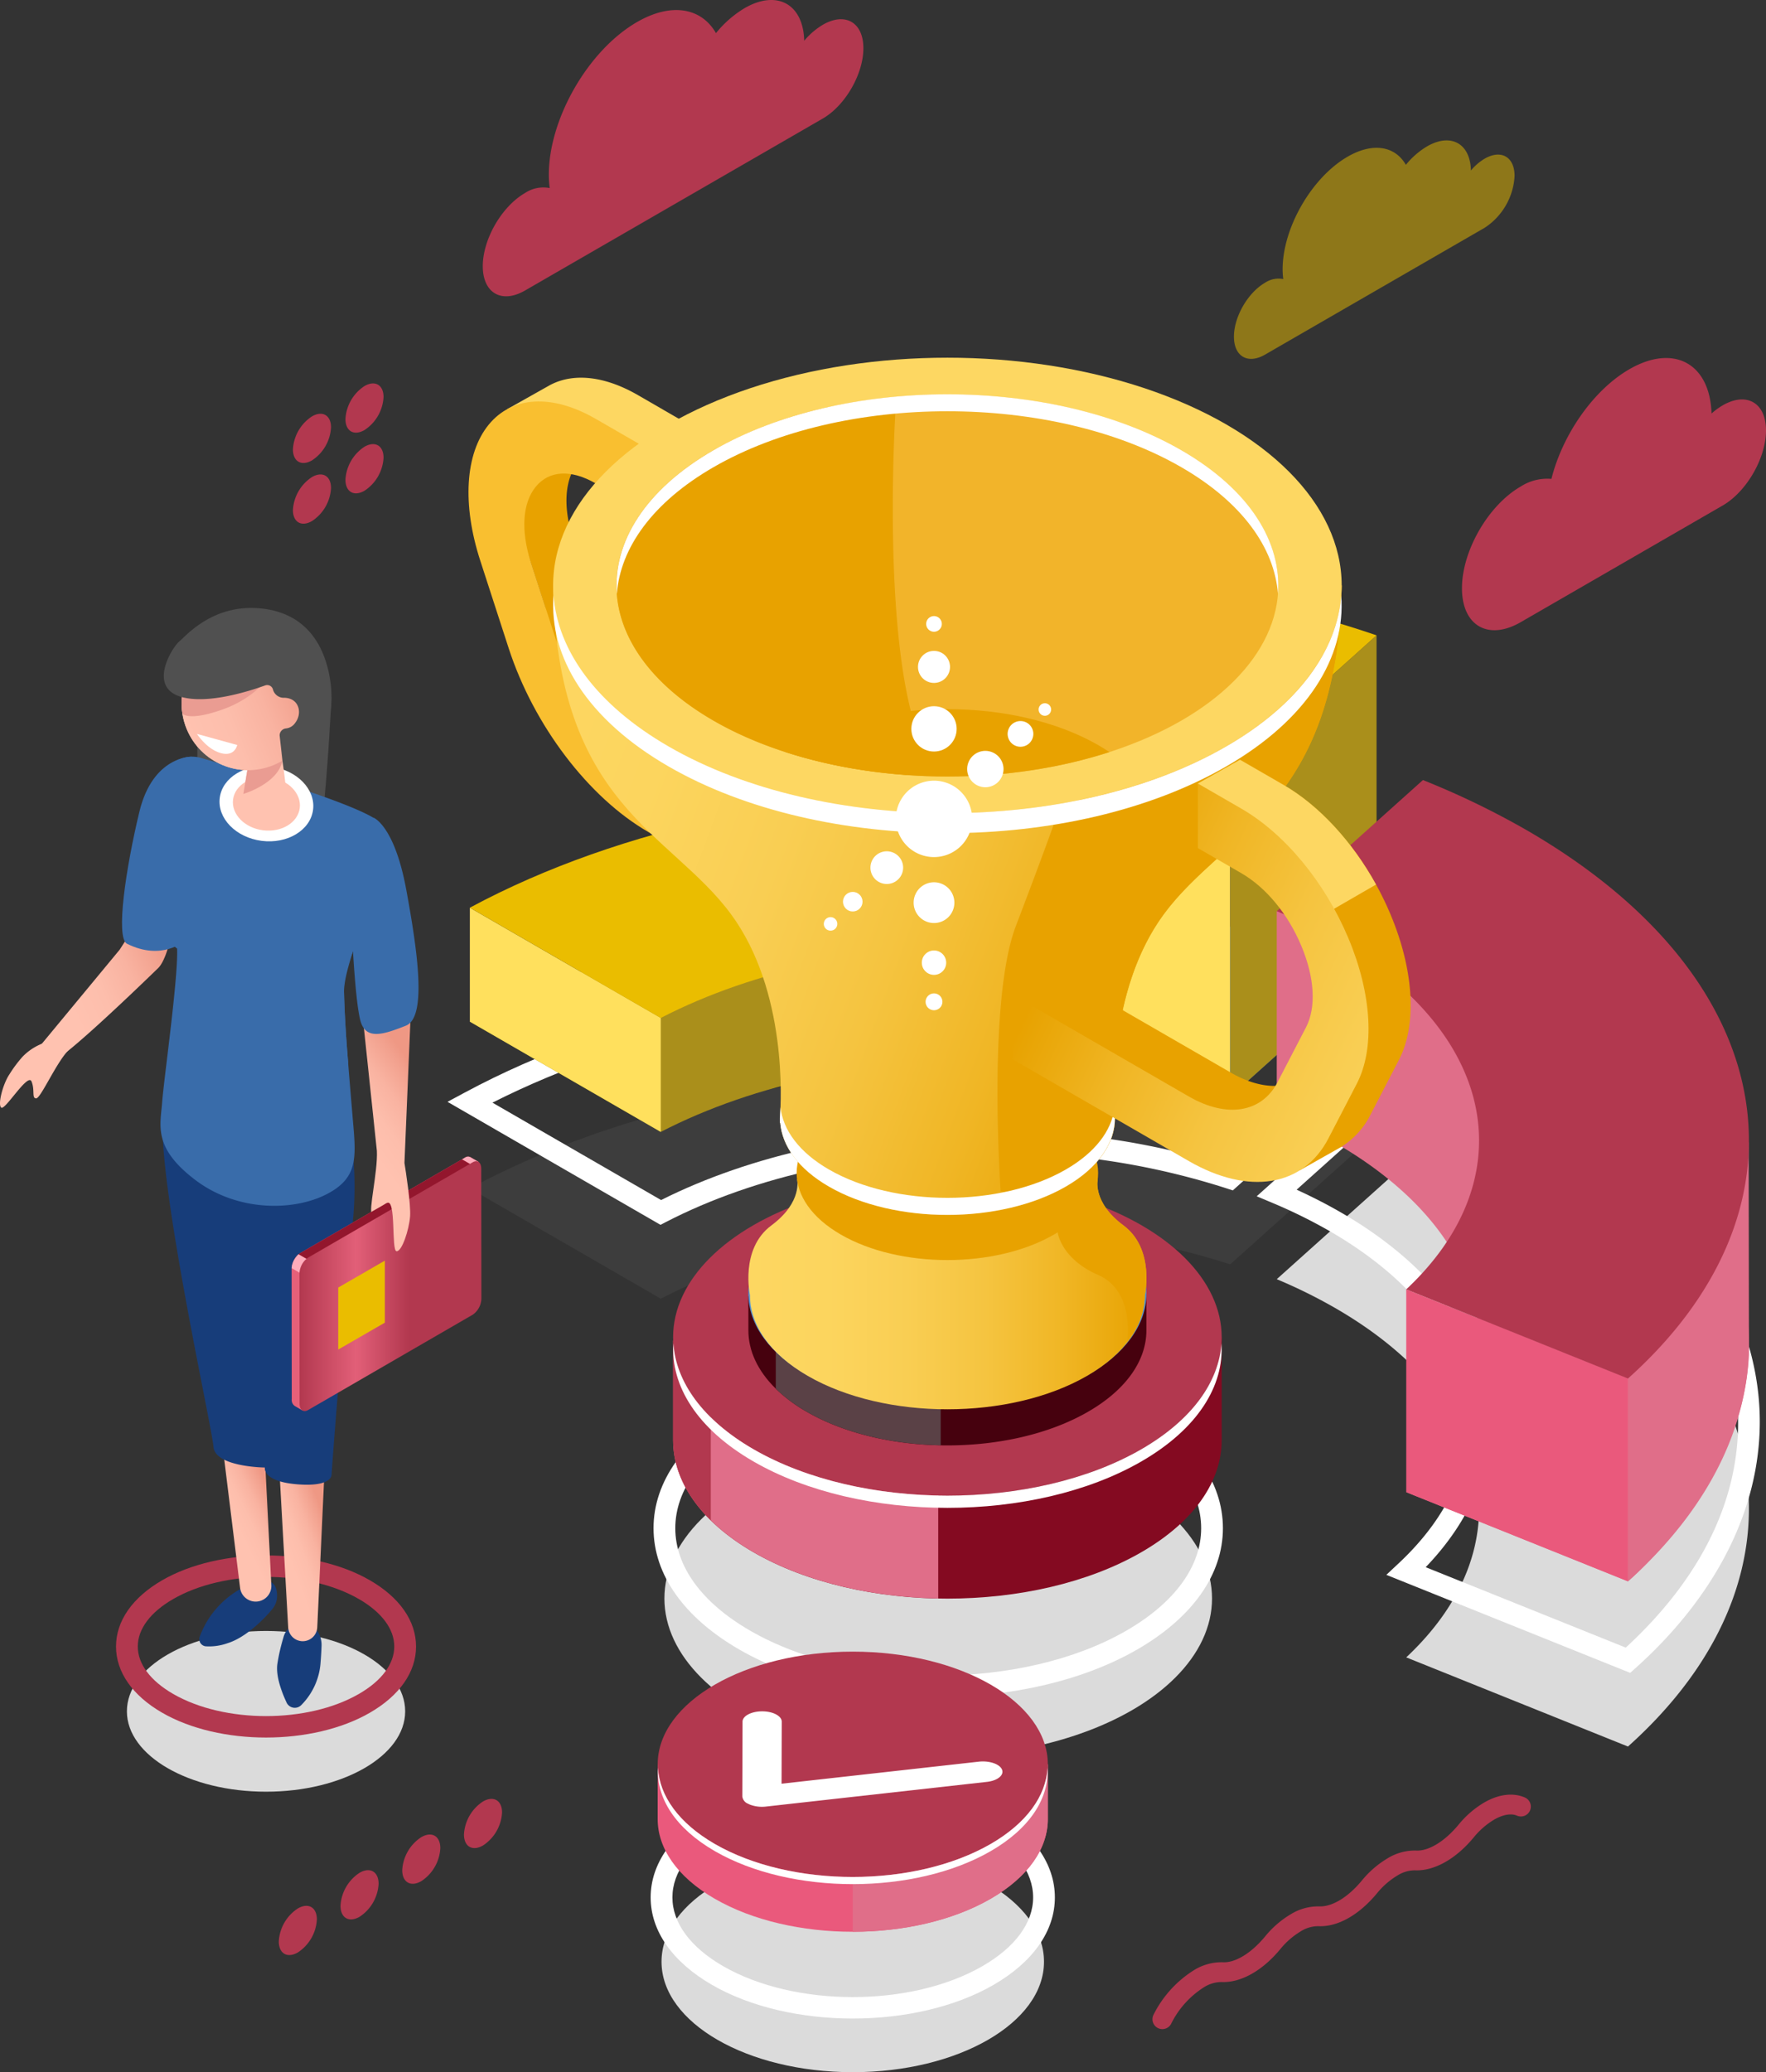 <svg xmlns="http://www.w3.org/2000/svg" xmlns:xlink="http://www.w3.org/1999/xlink" width="460.277" height="539.865" viewBox="0 0 460.277 539.865">
  <rect x="0" y="0" width="460.277" height="539.865" fill="#333333" stroke="none"/>
  <defs>
    <linearGradient id="linear-gradient" y1="0.5" x2="1" y2="0.5" gradientUnits="objectBoundingBox">
      <stop offset="0" stop-color="#fdd762"/>
      <stop offset="0.214" stop-color="#fcd55e"/>
      <stop offset="0.413" stop-color="#f9ce53"/>
      <stop offset="0.606" stop-color="#f5c440"/>
      <stop offset="0.795" stop-color="#f0b625"/>
      <stop offset="0.98" stop-color="#e8a404"/>
      <stop offset="1" stop-color="#e8a200"/>
    </linearGradient>
    <linearGradient id="linear-gradient-2" x1="-0.067" y1="0.259" x2="0.817" y2="0.527" xlink:href="#linear-gradient"/>
    <linearGradient id="linear-gradient-3" x1="0.176" y1="0.299" x2="1.444" y2="0.979" gradientUnits="objectBoundingBox">
      <stop offset="0" stop-color="#e8a200"/>
      <stop offset="0.02" stop-color="#e8a404"/>
      <stop offset="0.205" stop-color="#f0b625"/>
      <stop offset="0.394" stop-color="#f5c440"/>
      <stop offset="0.587" stop-color="#f9ce53"/>
      <stop offset="0.786" stop-color="#fcd55e"/>
      <stop offset="1" stop-color="#fdd762"/>
    </linearGradient>
    <linearGradient id="linear-gradient-4" x1="0.322" y1="0.615" x2="0.665" y2="0.1" gradientUnits="objectBoundingBox">
      <stop offset="0" stop-color="#ffc2b0"/>
      <stop offset="0.312" stop-color="#fdbeac"/>
      <stop offset="0.602" stop-color="#f9b3a1"/>
      <stop offset="0.881" stop-color="#f2a18e"/>
      <stop offset="1" stop-color="#ef9884"/>
    </linearGradient>
    <linearGradient id="linear-gradient-5" x1="0.421" y1="0.613" x2="0.714" y2="0.136" xlink:href="#linear-gradient-4"/>
    <linearGradient id="linear-gradient-6" x1="0.236" y1="0.612" x2="0.953" y2="0.246" xlink:href="#linear-gradient-4"/>
    <linearGradient id="linear-gradient-7" y1="0.5" x2="1" y2="0.5" gradientUnits="objectBoundingBox">
      <stop offset="0" stop-color="#b2384f"/>
      <stop offset="0.312" stop-color="#e25f78"/>
      <stop offset="0.602" stop-color="#b2384f"/>
      <stop offset="0.881" stop-color="#b2384f"/>
      <stop offset="1" stop-color="#b2384f"/>
    </linearGradient>
    <linearGradient id="linear-gradient-8" x1="0.426" y1="0.689" x2="0.558" y2="0.183" xlink:href="#linear-gradient-4"/>
    <radialGradient id="radial-gradient" cx="3604.725" cy="1695.392" r="71.411" gradientTransform="translate(-2189.732 -1030.016) scale(1.659 1.659)" gradientUnits="userSpaceOnUse">
      <stop offset="0" stop-color="#699dd1"/>
      <stop offset="0.266" stop-color="#6296cb"/>
      <stop offset="0.641" stop-color="#5084bd"/>
      <stop offset="1" stop-color="#396caa"/>
    </radialGradient>
    <linearGradient id="linear-gradient-9" x1="0" y1="0.5" x2="1" y2="0.5" xlink:href="#linear-gradient-4"/>
  </defs>
  <g id="Group_2895" data-name="Group 2895" transform="translate(-294.006 20.277)">
    <path id="Path_4830" data-name="Path 4830" d="M548.019,82.836a18,18,0,0,0-2.9,2.124c-.4-13.044-9.824-18.231-21.417-11.537-9.443,5.452-17.444,17.124-20.31,28.565a12.8,12.8,0,0,0-8.011,1.991c-8.453,4.88-15.305,16.747-15.305,26.508s6.852,13.715,15.305,8.836l52.638-30.391c6.24-3.6,11.3-12.365,11.3-19.571S554.258,79.233,548.019,82.836Z" transform="translate(194.966 2.498)" fill="#b2384f"/>
    <g id="Group_2512" data-name="Group 2512" transform="translate(594.372 447.276)">
      <path id="Path_4831" data-name="Path 4831" d="M435.206,351.725a2.581,2.581,0,0,1-2.283-3.774,28.988,28.988,0,0,1,10.536-11.59,13.639,13.639,0,0,1,7.425-2.056c3.273.218,7.464-2.333,11.078-6.687a25.2,25.2,0,0,1,6.7-5.811,13.656,13.656,0,0,1,7.423-2.056c3.324.145,7.466-2.331,11.082-6.685a25.5,25.5,0,0,1,6.7-5.811,13.6,13.6,0,0,1,7.426-2.054c3.249.206,7.462-2.331,11.077-6.687a25.244,25.244,0,0,1,6.7-5.811c3.78-2.185,7.55-2.654,10.624-1.321a2.579,2.579,0,1,1-2.056,4.732c-1.528-.665-3.66-.287-5.988,1.056a20.4,20.4,0,0,0-5.313,4.641c-4.713,5.679-10.334,8.759-15.3,8.543a8.573,8.573,0,0,0-4.589,1.37,20.291,20.291,0,0,0-5.311,4.636c-4.72,5.68-10.272,8.792-15.307,8.545a8.566,8.566,0,0,0-4.587,1.369,20.421,20.421,0,0,0-5.313,4.638c-4.715,5.682-10.33,8.764-15.3,8.545a8.64,8.64,0,0,0-4.589,1.37,23.71,23.71,0,0,0-8.543,9.511A2.579,2.579,0,0,1,435.206,351.725Z" transform="translate(-432.628 -290.638)" fill="#b2384f"/>
    </g>
    <g id="Group_2513" data-name="Group 2513" transform="translate(366.669 448.385)">
      <path id="Path_4832" data-name="Path 4832" d="M308.626,311.222a10.973,10.973,0,0,1-4.963,8.6c-2.741,1.581-4.963.3-4.963-2.867a10.967,10.967,0,0,1,4.963-8.594C306.4,306.775,308.626,308.056,308.626,311.222Z" transform="translate(-298.7 -279.816)" fill="#b2384f"/>
      <path id="Path_4833" data-name="Path 4833" d="M318.088,305.759a10.972,10.972,0,0,1-4.963,8.6c-2.741,1.583-4.963.3-4.963-2.865a10.97,10.97,0,0,1,4.963-8.6C315.866,301.311,318.088,302.6,318.088,305.759Z" transform="translate(-292.075 -283.641)" fill="#b2384f"/>
      <path id="Path_4834" data-name="Path 4834" d="M327.55,300.3a10.97,10.97,0,0,1-4.963,8.6c-2.741,1.583-4.963.3-4.963-2.865a10.97,10.97,0,0,1,4.963-8.6C325.328,295.848,327.55,297.132,327.55,300.3Z" transform="translate(-285.45 -287.466)" fill="#b2384f"/>
      <path id="Path_4835" data-name="Path 4835" d="M337.012,294.834a10.964,10.964,0,0,1-4.965,8.594c-2.741,1.583-4.961.3-4.961-2.865a10.971,10.971,0,0,1,4.961-8.6C334.79,290.387,337.012,291.669,337.012,294.834Z" transform="translate(-278.825 -291.291)" fill="#b2384f"/>
    </g>
    <g id="Group_2514" data-name="Group 2514" transform="translate(370.354 79.621)">
      <path id="Path_4836" data-name="Path 4836" d="M310.793,91.884a10.97,10.97,0,0,1-4.963,8.6c-2.741,1.583-4.963.3-4.963-2.865a10.97,10.97,0,0,1,4.963-8.6C308.571,87.436,310.793,88.72,310.793,91.884Z" transform="translate(-300.867 -64.629)" fill="#b2384f"/>
      <path id="Path_4837" data-name="Path 4837" d="M318.845,87.235a10.965,10.965,0,0,1-4.963,8.6c-2.741,1.583-4.963.3-4.963-2.865a10.97,10.97,0,0,1,4.963-8.6C316.624,82.787,318.845,84.071,318.845,87.235Z" transform="translate(-295.229 -67.884)" fill="#b2384f"/>
      <path id="Path_4838" data-name="Path 4838" d="M310.793,82.586a10.97,10.97,0,0,1-4.963,8.6c-2.741,1.583-4.963.3-4.963-2.865a10.97,10.97,0,0,1,4.963-8.6C308.571,78.138,310.793,79.422,310.793,82.586Z" transform="translate(-300.867 -71.139)" fill="#b2384f"/>
      <path id="Path_4839" data-name="Path 4839" d="M318.845,77.937a10.968,10.968,0,0,1-4.963,8.6c-2.741,1.583-4.963.3-4.963-2.865a10.97,10.97,0,0,1,4.963-8.6C316.624,73.489,318.845,74.773,318.845,77.937Z" transform="translate(-295.229 -74.394)" fill="#b2384f"/>
    </g>
    <path id="Path_4840" data-name="Path 4840" d="M273.034,203.221a14.005,14.005,0,0,0-3.575,3.072c-.168-7.047-5.225-9.864-11.452-6.269a20.849,20.849,0,0,0-5.505,4.8c-2.773-4.846-8.518-5.971-15.174-2.127-9.361,5.4-16.949,18.547-16.949,29.355a20.189,20.189,0,0,0,.17,2.528,6.38,6.38,0,0,0-4.747.957c-4.478,2.586-8.11,8.875-8.11,14.047s3.632,7.268,8.11,4.682l57.233-33.045a17.23,17.23,0,0,0,7.8-13.5C280.831,202.751,277.341,200.736,273.034,203.221Z" transform="translate(407.919 -182.155)" fill="#eabd00" opacity="0.5"/>
    <path id="Path_4841" data-name="Path 4841" d="M305.013,300a19,19,0,0,0-4.849,4.165c-.226-9.558-7.086-13.379-15.533-8.5a28.258,28.258,0,0,0-7.466,6.513c-3.761-6.571-11.551-8.1-20.579-2.885-12.7,7.33-22.988,25.156-22.988,39.815a27.366,27.366,0,0,0,.231,3.428,8.659,8.659,0,0,0-6.439,1.3c-6.075,3.506-11,12.036-11,19.051s4.924,9.856,11,6.35L270.585,344.3l34.428-19.877c5.84-3.373,10.575-11.573,10.575-18.316S310.854,296.627,305.013,300Z" transform="translate(203.445 -313.821)" fill="#b2384f"/>
    <g id="Group_2515" data-name="Group 2515" transform="translate(567.274 259.527)">
      <path id="Path_4842" data-name="Path 4842" d="M416.69,220.773l4.728-40.563c28.119,1.676,55.734,6.8,80.779,15.4l-38.144,34.2A198.355,198.355,0,0,0,416.69,220.773Z" transform="translate(-416.69 -180.21)" fill="rgba(103,103,103,0.2)"/>
    </g>
    <g id="Group_2516" data-name="Group 2516" transform="translate(416.466 258.697)">
      <path id="Path_4843" data-name="Path 4843" d="M464.4,220.32c-30.979-.19-62.047,6.061-86.655,18.773l-49.759-28.728c39.611-21.288,90.6-31.482,141.139-30.59Z" transform="translate(-327.989 -179.721)" fill="rgba(103,103,103,0.2)"/>
    </g>
    <g id="Group_2517" data-name="Group 2517" transform="translate(626.77 278.821)">
      <path id="Path_4844" data-name="Path 4844" d="M485.433,324.251c30.423-28.488,24.282-66.306-18.493-91a135.894,135.894,0,0,0-15.256-7.527l38.1-34.162a213.455,213.455,0,0,1,26.89,12.972c67.252,38.831,76.078,98.6,26.55,142.946Z" transform="translate(-451.684 -191.558)" fill="#dbdbdb"/>
    </g>
    <g id="Group_2530" data-name="Group 2530" transform="translate(410.641 129.851)">
      <g id="Group_2521" data-name="Group 2521" transform="translate(153.474)">
        <g id="Group_2518" data-name="Group 2518" transform="translate(0 104.213)">
          <path id="Path_4845" data-name="Path 4845" d="M466.03,221.025l-1.557-.508a194.578,194.578,0,0,0-46.682-8.9l-2.958-.211,5.381-46.17,2.674.16c29.1,1.734,56.529,6.966,81.531,15.55l4.568,1.568Zm-44.88-14.836a199.681,199.681,0,0,1,43.525,8.435l33.295-29.852a303.585,303.585,0,0,0-72.746-13.549Z" transform="translate(-414.832 -165.233)" fill="#fff"/>
        </g>
        <g id="Group_2519" data-name="Group 2519" transform="translate(3.159 85.994)">
          <path id="Path_4846" data-name="Path 4846" d="M416.69,195.08l4.728-40.563c28.119,1.676,55.734,6.8,80.779,15.4l-38.144,34.2A198.27,198.27,0,0,0,416.69,195.08Z" transform="translate(-416.69 -154.517)" fill="#396caa"/>
        </g>
        <path id="Path_4847" data-name="Path 4847" d="M416.69,127.8l46.421,2.076.944,6.959v85.993l-36.122-13.662L416.69,213.79Z" transform="translate(-413.531 -87.233)" fill="#ffe05d"/>
        <path id="Path_4848" data-name="Path 4848" d="M482.691,113V198.99l-38.142,34.2V147.193Z" transform="translate(-394.025 -97.595)" fill="#aa8f1b"/>
        <g id="Group_2520" data-name="Group 2520" transform="translate(3.159)">
          <path id="Path_4849" data-name="Path 4849" d="M416.69,144.5l4.728-40.563c28.119,1.676,55.734,6.8,80.779,15.4l-38.144,34.2A198.27,198.27,0,0,0,416.69,144.5Z" transform="translate(-416.69 -103.938)" fill="#eabd00"/>
        </g>
      </g>
      <g id="Group_2525" data-name="Group 2525" transform="translate(0 55.71)">
        <g id="Group_2522" data-name="Group 2522" transform="translate(0 47.828)">
          <path id="Path_4850" data-name="Path 4850" d="M380.071,230.273l-55.508-32.047,4.483-2.409c38.853-20.88,89.486-31.836,142.53-30.928l3.128.056-5.381,46.174-2.54-.015c-31.68-.221-61.916,6.36-85.336,18.457ZM336.279,198.44l43.951,25.377c23.381-11.738,53.07-18.231,84.047-18.387l4.07-34.912C419.416,170.043,372.879,179.947,336.279,198.44Z" transform="translate(-324.563 -164.836)" fill="#fff"/>
        </g>
        <g id="Group_2523" data-name="Group 2523" transform="translate(5.825 29.685)">
          <path id="Path_4851" data-name="Path 4851" d="M464.4,194.765c-30.979-.192-62.047,6.061-86.655,18.773l-49.759-28.728c39.611-21.288,90.6-31.484,141.139-30.591Z" transform="translate(-327.989 -154.165)" fill="#aa8f1b"/>
        </g>
        <path id="Path_4852" data-name="Path 4852" d="M408.224,206.968V177.282l4.725-40.545v29.686Z" transform="translate(-265.985 -136.683)" fill="#396caa"/>
        <path id="Path_4853" data-name="Path 4853" d="M327.989,154.729v29.686l49.759,28.728V183.457Z" transform="translate(-322.164 -124.085)" fill="#ffe05d"/>
        <g id="Group_2524" data-name="Group 2524" transform="translate(5.825)">
          <path id="Path_4854" data-name="Path 4854" d="M464.4,177.3c-30.979-.192-62.047,6.061-86.655,18.773l-49.759-28.728c39.611-21.288,90.6-31.482,141.139-30.59Z" transform="translate(-327.989 -136.705)" fill="#eabd00"/>
        </g>
      </g>
      <g id="Group_2529" data-name="Group 2529" transform="translate(210.903 53.092)">
        <g id="Group_2526" data-name="Group 2526" transform="translate(0 70.114)">
          <path id="Path_4855" data-name="Path 4855" d="M545.958,338.9,482.4,313.361l3.249-3.042c13.328-12.481,19.491-26.763,17.82-41.3-1.948-16.932-14.657-32.978-35.792-45.181a134.017,134.017,0,0,0-14.936-7.37l-4.128-1.734L491.363,176.4l1.637.661a216.867,216.867,0,0,1,27.247,13.148c35.128,20.281,56.125,47.352,59.117,76.223,2.606,25.108-8.792,50.424-32.093,71.29Zm-53.3-27.533,52.136,20.951c21.334-19.63,31.334-42.178,28.935-65.3-2.8-27.016-22.8-52.549-56.313-71.9a209.127,209.127,0,0,0-24.9-12.136l-33.5,30.037c4.036,1.84,7.889,3.817,11.5,5.9,22.728,13.122,36.433,30.68,38.589,49.443C510.845,283.551,505.17,298.341,492.653,311.37Z" transform="translate(-448.61 -176.404)" fill="#fff"/>
        </g>
        <g id="Group_2527" data-name="Group 2527" transform="translate(5.226 52.843)">
          <path id="Path_4856" data-name="Path 4856" d="M485.433,298.939c30.423-28.488,24.282-66.307-18.493-91a135.918,135.918,0,0,0-15.256-7.53l38.1-34.16a213.227,213.227,0,0,1,26.89,12.974c67.252,38.829,76.078,98.594,26.55,142.945Z" transform="translate(-451.684 -166.246)" fill="#e06e89"/>
        </g>
        <path id="Path_4857" data-name="Path 4857" d="M451.684,160.544v52.843l33.749,12.539S529.26,202,529.26,201.445s-7.4-51.225-12.809-53.5S451.684,160.544,451.684,160.544Z" transform="translate(-446.458 -126.384)" fill="#e06e89"/>
        <path id="Path_4858" data-name="Path 4858" d="M471.534,266.055V213.211l57.795,23.226v52.844Z" transform="translate(-432.559 -80.518)" fill="#ea597c"/>
        <path id="Path_4859" data-name="Path 4859" d="M507.03,221.152v85.994s30.163-25.426,31.523-59.166l-.073-55.2-35.1-5.08Z" transform="translate(-410.261 -98.383)" fill="#e06e89"/>
        <g id="Group_2528" data-name="Group 2528" transform="translate(5.226)">
          <path id="Path_4860" data-name="Path 4860" d="M485.433,267.858c30.423-28.49,24.282-66.307-18.493-91a135.9,135.9,0,0,0-15.256-7.528l38.1-34.16a213.227,213.227,0,0,1,26.89,12.972c67.252,38.829,76.078,98.6,26.55,142.946Z" transform="translate(-451.684 -135.165)" fill="#b2384f"/>
        </g>
      </g>
    </g>
    <g id="Group_2558" data-name="Group 2558" transform="translate(416.112 72.912)">
      <g id="Group_2531" data-name="Group 2531" transform="translate(0 5.213)">
        <path id="Path_4861" data-name="Path 4861" d="M379.1,84.582,367.8,78.053c-8.61-4.97-16.684-5.838-22.759-2.7l-.014,0L333.7,81.72l4.541.247a24.029,24.029,0,0,0-2.486,5.978c7.2.313,14.416,1.77,17.486,6.687a8.907,8.907,0,0,1,2.312-1.471l12.563,14.445,10.985-6.2V84.582Z" transform="translate(-323.635 -73.515)" fill="#fdd762"/>
        <path id="Path_4862" data-name="Path 4862" d="M381.079,162.9c-9.909-5.721-18.993-17.68-23.141-30.467l-7.4-22.8c-2.707-8.339-2.258-15.569,1.226-19.841a9.606,9.606,0,0,1,1.1-1.1c-3.07-4.917-10.286-6.374-17.486-6.687-1.984,7.367-1.375,16.854,1.926,27.035l6.031,18.585-2.125,2.819s14.054,35.451,14.756,35.918c.471.315,6.969,1.6,11.182,2.414a67.45,67.45,0,0,0,13.931,10.954l34.973,20.19v12.537l10.987-6.194h0V189.432Z" transform="translate(-323.255 -67.572)" fill="#e8a200"/>
        <path id="Path_4863" data-name="Path 4863" d="M374.62,172.487c-9.91-5.721-18.994-17.68-23.141-30.467l-7.4-22.8c-2.705-8.338-2.258-15.569,1.226-19.841s9.188-4.584,15.648-.854l11.31,6.53V88.227L360.955,81.7c-11.359-6.558-21.8-5.99-27.924,1.522s-6.942,20.746-2.186,35.4l7.4,22.8c6.522,20.1,20.8,38.9,36.379,47.892l45.958,26.535V199.02Z" transform="translate(-327.781 -70.966)" fill="#f9bf30"/>
      </g>
      <g id="Group_2554" data-name="Group 2554" transform="translate(22.052)">
        <g id="Group_2553" data-name="Group 2553">
          <g id="Group_2534" data-name="Group 2534" transform="translate(26.173 213.912)">
            <g id="Group_2532" data-name="Group 2532">
              <ellipse id="Ellipse_243" data-name="Ellipse 243" cx="71.364" cy="41.202" rx="71.364" ry="41.202" transform="translate(2.836 68.143)" fill="#dbdbdb"/>
              <path id="Path_4864" data-name="Path 4864" d="M430.35,311.9c-18.79,0-37.579-4.128-51.884-12.388-14.394-8.311-22.32-19.53-22.32-31.591s7.928-23.279,22.32-31.588c28.609-16.516,75.153-16.514,103.761,0,14.392,8.311,22.32,19.528,22.32,31.591s-7.926,23.279-22.318,31.589C467.925,307.77,449.137,311.9,430.35,311.9Zm-.005-82.365c-17.76,0-35.524,3.9-49.044,11.711-12.564,7.251-19.484,16.726-19.484,26.676s6.92,19.426,19.484,26.681c27.043,15.613,71.049,15.615,98.09,0,12.563-7.253,19.484-16.728,19.484-26.678s-6.922-19.426-19.486-26.679C465.866,233.437,448.106,229.533,430.344,229.533Z" transform="translate(-356.145 -176.884)" fill="#fff"/>
              <path id="Path_4865" data-name="Path 4865" d="M502.128,226.492,485.1,226.6c-1.243-.842-2.533-1.668-3.911-2.464-27.919-16.119-73.186-16.119-101.1,0q-2.627,1.517-4.92,3.144l-16.019.1v25.945h0c0,10.563,6.981,21.126,20.939,29.185,27.92,16.119,73.186,16.121,101.1,0,13.96-8.059,20.94-18.624,20.94-29.187h0Z" transform="translate(-354.045 -185.217)" fill="#840a21"/>
              <path id="Path_4866" data-name="Path 4866" d="M428.246,212.063c-17.493.337-34.811,4.347-48.163,12.056q-2.627,1.515-4.92,3.144l-16.019.1v25.945c0,10.563,6.981,21.127,20.939,29.185,13.352,7.709,30.671,11.721,48.163,12.058Z" transform="translate(-354.045 -185.204)" fill="#e06e89"/>
              <path id="Path_4867" data-name="Path 4867" d="M368.969,221.026l-9.825.059V247.03c0,7.234,3.278,14.467,9.825,20.9Z" transform="translate(-354.045 -178.928)" fill="#b2384f"/>
              <ellipse id="Ellipse_244" data-name="Ellipse 244" cx="71.491" cy="41.276" rx="71.491" ry="41.276" transform="translate(5.099)" fill="#b2384f"/>
              <path id="Path_4868" data-name="Path 4868" d="M481.183,249.073c-27.919,16.119-73.184,16.118-101.1,0-13.258-7.656-20.207-17.568-20.873-27.594-.738,11.089,6.211,22.317,20.873,30.782,27.92,16.119,73.186,16.119,101.1,0,14.661-8.465,21.611-19.692,20.873-30.78C501.388,231.508,494.439,241.419,481.183,249.073Z" transform="translate(-354.04 -178.611)" fill="#fff"/>
            </g>
            <g id="Group_2533" data-name="Group 2533" transform="translate(24.72 0)">
              <path id="Path_4869" data-name="Path 4869" d="M459.133,218.272c-.9-.61-1.836-1.211-2.836-1.787-20.258-11.7-53.1-11.7-73.356,0q-1.905,1.1-3.569,2.282l-4.5.027v24.136a39.97,39.97,0,0,0,8.066,6.014c20.256,11.7,53.1,11.7,73.354,0,10.13-5.847,15.193-13.511,15.193-21.176V218.2Z" transform="translate(-367.75 -188.249)" fill="#46010e"/>
              <path id="Path_4870" data-name="Path 4870" d="M382.941,216.474q-1.905,1.1-3.569,2.282l-4.5.027v24.136a39.972,39.972,0,0,0,8.066,6.014c9.686,5.594,22.252,8.5,34.944,8.747V207.727C405.195,207.972,392.629,210.883,382.941,216.474Z" transform="translate(-367.75 -188.24)" fill="#5a4146"/>
              <path id="Path_4871" data-name="Path 4871" d="M377.812,214.23l-7.127.044V223.2c0,5.248,2.377,10.5,7.127,15.162Z" transform="translate(-370.685 -183.687)" fill="#46010e"/>
              <ellipse id="Ellipse_245" data-name="Ellipse 245" cx="51.87" cy="29.947" rx="51.87" ry="29.947" fill="#5793ce"/>
            </g>
          </g>
          <g id="Group_2552" data-name="Group 2552">
            <g id="Group_2550" data-name="Group 2550">
              <g id="Group_2549" data-name="Group 2549">
                <g id="Group_2536" data-name="Group 2536" transform="translate(63.476 180.699)">
                  <g id="Group_2535" data-name="Group 2535">
                    <path id="Path_4872" data-name="Path 4872" d="M389.593,215.451c15.341,8.858,40.216,8.858,55.559,0s15.342-23.219,0-32.077-40.218-8.858-55.56,0S374.25,206.593,389.593,215.451Z" transform="translate(-378.086 -176.73)" fill="#fff"/>
                  </g>
                </g>
                <g id="Group_2538" data-name="Group 2538" transform="translate(50.893 213.912)">
                  <g id="Group_2537" data-name="Group 2537">
                    <path id="Path_4873" data-name="Path 4873" d="M376.68,208.418c8.275-6.144,6.68-12.153,6.68-12.153l6.26,7.556c19.039-9.184,46.845-9.183,65.881.005l6.263-7.561s-1.595,6.008,6.68,12.153,5.575,18.206,5.575,18.206l-.017-.017c.007,7.607-5.016,15.215-15.069,21.019-20.091,11.6-52.667,11.6-72.759,0-10.045-5.8-15.069-13.4-15.069-21C371.105,226.617,368.407,214.561,376.68,208.418Z" transform="translate(-370.685 -196.265)" fill="url(#linear-gradient)"/>
                  </g>
                </g>
                <g id="Group_2540" data-name="Group 2540" transform="translate(116.643 213.912)">
                  <g id="Group_2539" data-name="Group 2539">
                    <path id="Path_4874" data-name="Path 4874" d="M424.218,210.224s-14.861-8.8-14.861-10.652a3.131,3.131,0,0,1,.8-1.381,69.124,69.124,0,0,1,18.262,5.634l6.263-7.561s-1.595,6.008,6.68,12.153,5.575,18.206,5.575,18.206l-.017-.017a19.794,19.794,0,0,1-4.534,12.15c.134-.94,1.719-13.372-7.627-17.442C425.05,217.082,424.218,210.224,424.218,210.224Z" transform="translate(-409.357 -196.265)" fill="#e8a200"/>
                  </g>
                </g>
                <g id="Group_2542" data-name="Group 2542" transform="translate(63.476 189.727)">
                  <g id="Group_2541" data-name="Group 2541">
                    <path id="Path_4875" data-name="Path 4875" d="M389.593,220.762c15.341,8.858,40.216,8.858,55.559,0s15.342-23.219,0-32.077-40.218-8.856-55.56,0S374.25,211.9,389.593,220.762Z" transform="translate(-378.086 -182.04)" fill="#e8a200"/>
                  </g>
                </g>
                <g id="Group_2544" data-name="Group 2544" transform="translate(0 59.329)">
                  <g id="Group_2543" data-name="Group 2543">
                    <path id="Path_4876" data-name="Path 4876" d="M546.276,105.344c-1.034,57.276-30.559,64.211-46.356,85.65C485.177,211,486.855,239.936,487.144,243.71c.005.141.036.28.036.42v0h0c0,6.451-4.264,12.9-12.791,17.825-17.053,9.846-44.7,9.846-61.751,0-7.994-4.614-12.19-10.575-12.69-16.618l-.1,0v-1.216c0-.136.029-.272.034-.408.287-3.745,1.976-32.7-12.775-52.724-15.8-21.439-45.324-28.374-46.357-85.65Z" transform="translate(-340.751 -105.344)" fill="url(#linear-gradient-2)"/>
                  </g>
                </g>
                <path id="Path_4877" data-name="Path 4877" d="M423.508,167.7s-2.4,6.847-9.859,26.421-3.953,69.113-3.953,69.113l12.69.874a45.58,45.58,0,0,0,4.3-2.151c8.526-4.922,12.791-11.374,12.791-17.825h0c0-.141-.031-.282-.036-.422-.289-3.774-1.967-32.71,12.777-52.718,15.8-21.438,45.322-28.373,46.355-85.648H487.324Z" transform="translate(-293.053 -46.015)" fill="#e8a200"/>
                <g id="Group_2546" data-name="Group 2546" transform="translate(0)">
                  <g id="Group_2545" data-name="Group 2545">
                    <ellipse id="Ellipse_246" data-name="Ellipse 246" cx="102.763" cy="59.33" rx="102.763" ry="59.33" fill="#fdd762"/>
                  </g>
                </g>
                <path id="Path_4878" data-name="Path 4878" d="M370.845,146.226c40.129,23.17,105.2,23.168,145.327,0,18.92-10.922,28.91-25.044,29.993-39.349,1.214,16.041-8.776,32.314-29.993,44.562-40.131,23.17-105.2,23.17-145.327,0-21.213-12.248-31.2-28.517-29.99-44.557C341.937,121.185,351.929,135.3,370.845,146.226Z" transform="translate(-340.747 -44.943)" fill="#fff"/>
                <g id="Group_2548" data-name="Group 2548" transform="translate(16.516 9.536)">
                  <g id="Group_2547" data-name="Group 2547">
                    <ellipse id="Ellipse_247" data-name="Ellipse 247" cx="86.247" cy="49.795" rx="86.247" ry="49.795" fill="#f2b42a"/>
                  </g>
                </g>
                <path id="Path_4879" data-name="Path 4879" d="M375.726,159.781c14.115,8.149,31.914,12.836,50.3,14.154,2.877-3.609,4-7.5,2.606-11.668-8.955-26.841-5.492-82.447-5.492-82.447l-16.225-1.933a107.089,107.089,0,0,0-31.186,11.475C342.045,108.807,342.045,140.335,375.726,159.781Z" transform="translate(-333.949 -65.24)" fill="#e8a200"/>
                <path id="Path_4880" data-name="Path 4880" d="M497.7,95.06c-33.682-19.445-88.291-19.445-121.971,0-15.87,9.161-24.255,21-25.171,33-1.03-13.471,7.355-27.137,25.171-37.423,33.681-19.447,88.289-19.447,121.971,0,17.813,10.286,26.2,23.95,25.168,37.418C521.946,116.061,513.561,104.221,497.7,95.06Z" transform="translate(-333.947 -66.521)" fill="#fff"/>
                <path id="Path_4881" data-name="Path 4881" d="M460.806,135.486c-26.145,8.486-58.3,8.487-84.448,0,.9-.6,1.819-1.188,2.8-1.756,21.773-12.571,57.07-12.571,78.843,0C458.989,134.3,459.912,134.887,460.806,135.486Z" transform="translate(-315.82 -32.74)" fill="#e8a200"/>
              </g>
            </g>
            <g id="Group_2551" data-name="Group 2551" transform="translate(59.097 195.303)">
              <path id="Path_4882" data-name="Path 4882" d="M375.546,187.721c.034-.452.088-1.277.133-2.4.658,5.9,4.817,11.687,12.622,16.193,17.051,9.844,44.7,9.844,61.751,0,7.634-4.409,11.84-10.041,12.639-15.8.041.916.085,1.6.116,2,.005.141.036.28.036.422h0c0,6.45-4.264,12.9-12.791,17.826-17.053,9.844-44.7,9.844-61.751,0-7.994-4.614-12.19-10.575-12.69-16.618l-.1,0v-1.211l0-.005C375.512,187.993,375.541,187.857,375.546,187.721Z" transform="translate(-375.51 -185.32)" fill="#fff"/>
            </g>
          </g>
        </g>
      </g>
      <g id="Group_2557" data-name="Group 2557" transform="translate(141.777 104.739)">
        <g id="Group_2556" data-name="Group 2556">
          <path id="Path_4883" data-name="Path 4883" d="M489.8,172.346c-6.124-14.584-16.565-27.2-27.924-33.764l-11.308-6.529h0l-10.987,6.194.541,3.844L455.32,158.3,476.9,189.15l3.565-1.981a17.637,17.637,0,0,1-1.712,8.419l-7.4,14.258A13.354,13.354,0,0,1,466.777,215c2.416,5.963,3.29,12.262-.568,17.728l-2.515-.027.79,2.091c-.3.3-.6.607-.93.9.439.043.872.065,1.3.085l1.243,3.286,11.026-6.219h-.034a20.85,20.85,0,0,0,7.5-8.317l7.4-14.256C496.748,201.108,495.93,186.93,489.8,172.346Z" transform="translate(-391.274 -132.053)" fill="#e8a200"/>
          <path id="Path_4884" data-name="Path 4884" d="M486.674,192.351c-4.744,3.079-11.434,2.7-18.559-1.411l-45.959-26.535h0L411.17,170.6l3.2,5.483,7.789,2.074v3.077l45.959,26.535a38.35,38.35,0,0,0,15.337,5.277C490.263,206.978,489.54,199.425,486.674,192.351Z" transform="translate(-411.17 -109.401)" fill="#e8a200"/>
          <path id="Path_4885" data-name="Path 4885" d="M461.881,138.582l-11.308-6.529h0l-10.987,6.194.541,3.844L455.32,158.3,467.285,175.4l18.748-10.825C479.831,153.356,471.165,143.942,461.881,138.582Z" transform="translate(-391.274 -132.053)" fill="#fdd762"/>
          <g id="Group_2555" data-name="Group 2555" transform="translate(0 6.194)">
            <path id="Path_4886" data-name="Path 4886" d="M457.128,234.064,411.17,207.529V190.7l45.958,26.535c9.91,5.721,18.993,4.25,23.141-3.746l7.4-14.258c2.707-5.214,2.26-12.961-1.224-21.256s-9.188-15.191-15.648-18.923l-11.31-6.529V135.7l11.31,6.529c11.359,6.559,21.8,19.181,27.924,33.766s6.942,28.762,2.186,37.929l-7.4,14.256C486.985,240.747,472.7,243.058,457.128,234.064Z" transform="translate(-411.17 -135.696)" fill="url(#linear-gradient-3)"/>
          </g>
        </g>
      </g>
    </g>
    <g id="Group_2561" data-name="Group 2561" transform="translate(508.721 140.232)">
      <g id="Group_2559" data-name="Group 2559" transform="translate(18.765)">
        <path id="Path_4887" data-name="Path 4887" d="M413.19,145.217a9.951,9.951,0,1,1-9.951-9.951A9.952,9.952,0,0,1,413.19,145.217Z" transform="translate(-393.288 -92.384)" fill="#fff"/>
        <circle id="Ellipse_248" data-name="Ellipse 248" cx="5.903" cy="5.903" r="5.903" transform="translate(4.048 23.479)" fill="#fff"/>
        <path id="Path_4888" data-name="Path 4888" d="M401.328,161.452a5.309,5.309,0,1,1,5.31-5.308A5.309,5.309,0,0,1,401.328,161.452Z" transform="translate(-391.376 -81.483)" fill="#fff"/>
        <circle id="Ellipse_249" data-name="Ellipse 249" cx="3.177" cy="3.177" r="3.177" transform="translate(6.774 87.117)" fill="#fff"/>
        <path id="Path_4889" data-name="Path 4889" d="M400.043,172.242a2.19,2.19,0,1,1,2.19-2.19A2.191,2.191,0,0,1,400.043,172.242Z" transform="translate(-390.092 -69.561)" fill="#fff"/>
        <circle id="Ellipse_250" data-name="Ellipse 250" cx="4.174" cy="4.174" r="4.174" transform="translate(5.777 9.066)" fill="#fff"/>
        <path id="Path_4890" data-name="Path 4890" d="M402.018,112.081a2.038,2.038,0,1,1-2.039-2.037A2.038,2.038,0,0,1,402.018,112.081Z" transform="translate(-390.029 -110.044)" fill="#fff"/>
      </g>
      <g id="Group_2560" data-name="Group 2560" transform="translate(0 22.703)">
        <path id="Path_4891" data-name="Path 4891" d="M408.118,150.24a7.983,7.983,0,1,1,0-11.289A7.981,7.981,0,0,1,408.118,150.24Z" transform="translate(-373.681 -114.144)" fill="#fff"/>
        <path id="Path_4892" data-name="Path 4892" d="M412.311,138.783a4.737,4.737,0,1,1,0-6.7A4.74,4.74,0,0,1,412.311,138.783Z" transform="translate(-366.865 -118.285)" fill="#fff"/>
        <path id="Path_4893" data-name="Path 4893" d="M390.645,153.356a4.26,4.26,0,1,1,6.025,0A4.261,4.261,0,0,1,390.645,153.356Z" transform="translate(-377.247 -107.511)" fill="#fff"/>
        <circle id="Ellipse_251" data-name="Ellipse 251" cx="2.549" cy="2.549" r="2.549" transform="translate(4.992 49.154)" fill="#fff"/>
        <path id="Path_4894" data-name="Path 4894" d="M382.765,159.176a1.758,1.758,0,1,1,2.486,0A1.76,1.76,0,0,1,382.765,159.176Z" transform="translate(-382.251 -100.445)" fill="#fff"/>
        <path id="Path_4895" data-name="Path 4895" d="M416.145,131.845a3.349,3.349,0,1,1,0-4.737A3.35,3.35,0,0,1,416.145,131.845Z" transform="translate(-362.522 -121.486)" fill="#fff"/>
        <circle id="Ellipse_252" data-name="Ellipse 252" cx="1.635" cy="1.635" r="1.635" transform="translate(55.975)" fill="#fff"/>
      </g>
    </g>
    <g id="Group_2566" data-name="Group 2566" transform="translate(294.006 138.111)">
      <path id="Path_5044" data-name="Path 5044" d="M36.264,0C56.292,0,72.528,9.374,72.528,20.937S56.292,41.874,36.264,41.874,0,32.5,0,20.937,16.236,0,36.264,0Z" transform="translate(33.074 266.524)" fill="#dbdbdb"/>
      <path id="Path_4896" data-name="Path 4896" d="M312.844,301.428c-9.8,0-19.6-2.154-27.06-6.462-7.763-4.48-12.039-10.611-12.037-17.259s4.276-12.78,12.039-17.26c14.919-8.617,39.2-8.617,54.12,0,7.761,4.48,12.037,10.611,12.039,17.259s-4.276,12.779-12.039,17.26C332.444,299.274,322.646,301.428,312.844,301.428Zm0-41.855c-8.773,0-17.546,1.928-24.224,5.784-5.935,3.428-9.2,7.812-9.2,12.35s3.269,8.921,9.2,12.348h0c13.357,7.714,35.09,7.714,48.45,0,5.935-3.428,9.2-7.814,9.2-12.35s-3.27-8.923-9.2-12.348C330.392,261.5,321.619,259.573,312.846,259.573Z" transform="translate(-243.508 -7.138)" fill="#b2384f"/>
      <g id="Group_2565" data-name="Group 2565">
        <path id="Path_4897" data-name="Path 4897" d="M321.184,122.459s-.933,19.222-2.4,32.14-32.574-9.922-32.574-9.922V129.969Z" transform="translate(-234.778 -99.23)" fill="#505050"/>
        <g id="Group_2564" data-name="Group 2564" transform="translate(0 2.331)">
          <path id="Path_4898" data-name="Path 4898" d="M306.778,262.08a5.283,5.283,0,0,1-1.206,3.144c-2.03,2.492-6.892,7.462-11.753,8.941a14.144,14.144,0,0,1-5.7.782,1.882,1.882,0,0,1-1.489-2.525,23.5,23.5,0,0,1,11.852-13.044C305.985,255.658,306.878,259.562,306.778,262.08Z" transform="translate(-234.57 -6.765)" fill="#173d7a"/>
          <path id="Path_4899" data-name="Path 4899" d="M305.471,264.3a5.12,5.12,0,0,0-5.395,3.907,49.253,49.253,0,0,0-1.564,6.86c-.433,3.135,1.09,7.21,2.336,9.9a2.371,2.371,0,0,0,3.951.746,17.406,17.406,0,0,0,4.954-10.747c.151-1.86.24-3.39.281-4.643.1-3.064-1.879-5.7-4.563-6.024Z" transform="translate(-226.221 -2.269)" fill="#173d7a"/>
          <path id="Path_4900" data-name="Path 4900" d="M310.583,243.307l-1.845,39.876a3.792,3.792,0,0,1-3.788,3.616h0a3.792,3.792,0,0,1-3.786-3.579l-2.481-44.188Z" transform="translate(-226.048 -19.937)" fill="url(#linear-gradient-4)"/>
          <path id="Path_4901" data-name="Path 4901" d="M290.2,239.163l4.356,35.3a4.093,4.093,0,0,0,4.618,3.553h0a4.093,4.093,0,0,0,3.531-4.261l-1.867-36.972Z" transform="translate(-231.985 -21.512)" fill="url(#linear-gradient-5)"/>
          <path id="Path_4902" data-name="Path 4902" d="M330.463,194.916a90.8,90.8,0,0,1,0,18.394c-1.052,9.66-4.815,54.841-5.517,65.71,0,0,.35,3.29-8.892,2.566s-8.5-4.378-8.5-4.378-12.983-.121-13.391-5.395-13.3-62.97-13.3-83.714Z" transform="translate(-238.523 -55.599)" fill="#173d7a"/>
          <g id="Group_2563" data-name="Group 2563" transform="translate(0 0)">
            <path id="Path_4903" data-name="Path 4903" d="M289.664,155.374l-6.36,9.851-21.861,26.409a4.9,4.9,0,0,0,3.472,3.091c2.127.5,20.514-17.043,28.456-24.741,2.11-2.044,4.451-10.443,2.829-12.893Z" transform="translate(-252.123 -78.514)" fill="url(#linear-gradient-6)"/>
            <path id="Path_4904" data-name="Path 4904" d="M292.816,131.591s-10.1-.262-13.622,14.341-6.269,32.885-3.208,34.4c9.183,4.56,14.994-.777,14.994-.777Z" transform="translate(-242.865 -95.166)" fill="#396caa"/>
            <g id="Group_2562" data-name="Group 2562" transform="translate(76.001 140.623)">
              <path id="Path_4905" data-name="Path 4905" d="M303.5,259.009l3.606-4.706,37.924-21.958a5.275,5.275,0,0,0,2.2-4.211l-.032-31.047,2.18-2.848-1.246-.722-.8-.465,0,0a1.385,1.385,0,0,0-1.488.085l-42.977,24.884a5.277,5.277,0,0,0-2.2,4.211l.037,33.813a1.909,1.909,0,0,0,.8,1.8h0Z" transform="translate(-300.663 -192.877)" fill="#e66079"/>
              <path id="Path_4906" data-name="Path 4906" d="M329.49,241.206l2.695-1.561,14.79-25.688-.015-16.871,2.18-2.848-2.049-1.187,0,0a1.385,1.385,0,0,0-1.488.085l-42.977,24.884a4.444,4.444,0,0,0-1.62,1.894Z" transform="translate(-300.425 -192.877)" fill="#93162d"/>
              <path id="Path_4907" data-name="Path 4907" d="M330.116,195.5l.967-1.263-2.049-1.187,0,0a1.385,1.385,0,0,0-1.488.085l-.757.439Z" transform="translate(-282.37 -192.877)" fill="#ffacbb"/>
              <path id="Path_4908" data-name="Path 4908" d="M302.465,207.83a5.515,5.515,0,0,0-1.8,3.62l4.2,2.424,2.011-3.5Z" transform="translate(-300.658 -182.408)" fill="#ffacbb"/>
              <path id="Path_4909" data-name="Path 4909" d="M304.065,218.722l42.977-24.882c1.216-.7,2.2.039,2.205,1.663l.036,33.812a5.274,5.274,0,0,1-2.2,4.213l-42.979,24.882c-1.216.7-2.2-.041-2.2-1.663l-.037-33.813A5.277,5.277,0,0,1,304.065,218.722Z" transform="translate(-299.82 -192.389)" fill="url(#linear-gradient-7)"/>
            </g>
            <path id="Path_4910" data-name="Path 4910" d="M324.512,166.593l-13.129,5.325,4,37.872c.25,5.58-2.285,15.694-1.251,16.465,1.12.833,1.381-1.527,3.853-2.9s1.112,12.44,2.52,12.561,3.263-5.6,3.531-9.062c.243-3.111-1.173-12.131-1.466-13.943Z" transform="translate(-217.156 -70.658)" fill="url(#linear-gradient-8)"/>
            <path id="Path_4911" data-name="Path 4911" d="M345.971,166.21c-3.067-16.646-8.486-18.717-8.486-18.717-.019.005-.034.014-.051.017-8.037-4.813-36.9-13.282-44.961-15.6a8.27,8.27,0,0,0-5.452.3,5.436,5.436,0,0,0-3.756,4.441c-.653,4.788,2.649,11.5.537,17.362s-7.2,14.892-4.317,19.8a28.35,28.35,0,0,0,6.765,7.772c.325,7.489-3.431,33.876-3.89,39.976s-2.46,11.85,8.571,20.254,25.761,8.2,34.391,3.711,7.467-10.269,6.61-20.82-1.952-21.992-2.173-31.695c-.058-2.513.935-6.362,2.326-10.774.486,7.976,1.209,16.182,2.134,18.748,1.608,4.453,6.177,2.838,11.646.689S349.039,182.857,345.971,166.21Z" transform="translate(-240.093 -95.168)" fill="url(#radial-gradient)"/>
            <path id="Path_4912" data-name="Path 4912" d="M289.674,141.278c-.684,5.33,4.208,10.349,10.922,11.209s12.714-2.764,13.4-8.095-4.206-10.351-10.922-11.211S290.358,135.947,289.674,141.278Z" transform="translate(-232.401 -94.14)" fill="#fff"/>
            <path id="Path_4913" data-name="Path 4913" d="M291.707,140.573c-.488,3.81,3.008,7.4,7.807,8.013s9.086-1.976,9.574-5.787-3.006-7.4-7.807-8.011S292.195,136.763,291.707,140.573Z" transform="translate(-230.965 -92.991)" fill="#ffc2b0"/>
            <path id="Path_4914" data-name="Path 4914" d="M295.532,132.055s5.842-4.8,6.989-2.372,2.093,12.877,2.093,12.877l-11.6,3.118,1.761-10.582S292.451,133.128,295.532,132.055Z" transform="translate(-230.019 -96.983)" fill="#ffc2b0"/>
            <circle id="Ellipse_254" data-name="Ellipse 254" cx="17.324" cy="17.324" r="17.324" transform="translate(42.067 13.16) rotate(-22.323)" fill="#ffc2b0"/>
            <path id="Path_4915" data-name="Path 4915" d="M303.154,131.522c.1.544.2,1.131.3,1.727-1.166,6.027-10.186,8.666-10.186,8.666l1.333-8.008s-1.093-.928-.784-1.857C297.377,130.927,301.869,129.931,303.154,131.522Z" transform="translate(-229.842 -95.794)" fill="#ea9c92"/>
            <circle id="Ellipse_255" data-name="Ellipse 255" cx="17.324" cy="17.324" r="17.324" transform="translate(42.067 13.16) rotate(-22.323)" fill="url(#linear-gradient-9)"/>
            <path id="Path_4916" data-name="Path 4916" d="M306.323,196.047a88.978,88.978,0,0,1,3.246-23.7c2.328-10.8,2.887-26.723,2.887-26.723l.236,26.785c-2.185,6.452-2.4,7.341-2.326,10.774.129,5.7.563,11.991,1.069,18.354v.019S306.323,206.2,306.323,196.047Z" transform="translate(-220.699 -85.338)" fill="#396caa"/>
            <path id="Path_4917" data-name="Path 4917" d="M266.9,175.763a14.571,14.571,0,0,0-5.056,3.39,33.144,33.144,0,0,0-3.455,4.638c-1.687,2.518-3.111,7.962-2.081,8.639s6.916-9.113,7.865-6.835-.009,4.381,1.209,4.417,5.447-9.842,8.775-12.906S266.9,175.763,266.9,175.763Z" transform="translate(-255.961 -64.574)" fill="#ffc2b0"/>
          </g>
        </g>
        <path id="Path_4918" data-name="Path 4918" d="M294.48,128.087c-8.69,3.088-10.381,1.2-10.465,1.1-.078-.525-.143-1.054-.175-1.595a17.31,17.31,0,0,1,.578-5.534l22.546-3.043S303.4,124.918,294.48,128.087Z" transform="translate(-236.461 -101.639)" fill="#ea9c92"/>
        <path id="Path_4919" data-name="Path 4919" d="M285.133,117.494c2.049-1.755,9.439-10.436,22.679-8.387,8.273,1.28,15.249,6.925,16.8,19.8a29.6,29.6,0,0,1-8.008,23.539,7.17,7.17,0,0,1-.94-.476c-3.317-2.181-3.674-3.382-3.674-3.394l-.733-6.57a1.835,1.835,0,0,1,1.653-1.821,3.312,3.312,0,0,0,2.426-1.479c1.9-2.487,1.023-6.364-2.78-6.51a2.917,2.917,0,0,1-3.038-2.161,1.553,1.553,0,0,0-2.028-1.056c-4.327,1.566-14.989,4.941-21.851,3C276.856,129.491,283.084,119.25,285.133,117.494Z" transform="translate(-238.378 -108.796)" fill="#505050"/>
        <path id="Path_4920" data-name="Path 4920" d="M291.451,129.555l-5.3-1.457s2.53,3.98,6.223,5,4.269-2.112,4.269-2.112Z" transform="translate(-234.823 -95.281)" fill="#fff"/>
        <path id="Path_4921" data-name="Path 4921" d="M312.633,202.551l4.516-2.585-1.7,2.769-2.283.843Z" transform="translate(-216.281 -44.961)" fill="#93162d"/>
      </g>
    </g>
    <g id="Group_2569" data-name="Group 2569" transform="translate(463.585 410.02)">
      <g id="Group_2567" data-name="Group 2567" transform="translate(0 0)">
        <ellipse id="Ellipse_256" data-name="Ellipse 256" cx="49.841" cy="28.776" rx="49.841" ry="28.776" transform="translate(2.836 52.015)" fill="#dbdbdb"/>
        <path id="Path_4922" data-name="Path 4922" d="M408.382,350.94c-13.277,0-26.553-2.919-36.661-8.756-10.329-5.961-16.017-14.06-16.017-22.8s5.689-16.84,16.016-22.8c20.217-11.67,53.105-11.672,73.322,0,10.329,5.964,16.017,14.064,16.017,22.8s-5.689,16.84-16.016,22.8h0C434.935,348.021,421.658,350.94,408.382,350.94Zm0-57.526c-12.252,0-24.5,2.691-33.825,8.076-8.5,4.907-13.18,11.26-13.18,17.891s4.681,12.986,13.181,17.893c18.649,10.769,49,10.771,67.65,0h0c8.5-4.909,13.18-11.262,13.18-17.893s-4.681-12.984-13.182-17.893C432.88,296.108,420.628,293.415,408.38,293.415Z" transform="translate(-355.703 -255.352)" fill="#fff"/>
        <path id="Path_4923" data-name="Path 4923" d="M458.462,308.5V294.229h-2.695c-2.421-4.167-6.45-8.089-12.2-11.408-19.855-11.463-52.044-11.463-71.9,0-5.747,3.319-9.776,7.241-12.2,11.408h-2.69v14.2h0c-.034,7.539,4.922,15.082,14.883,20.832,19.855,11.464,52.044,11.464,71.9,0C453.5,323.528,458.462,316.015,458.462,308.5Z" transform="translate(-354.945 -264.876)" fill="#ea597c"/>
        <path id="Path_4924" data-name="Path 4924" d="M422.634,282.82c-9.926-5.731-22.937-8.6-35.947-8.6v63.631c13.011,0,26.021-2.865,35.949-8.6s14.89-13.244,14.89-20.757V294.228h-2.695C432.41,290.061,428.381,286.139,422.634,282.82Z" transform="translate(-334.009 -264.876)" fill="#e06e89"/>
        <ellipse id="Ellipse_257" data-name="Ellipse 257" cx="50.84" cy="29.352" rx="50.84" ry="29.352" transform="translate(1.838)" fill="#b2384f"/>
        <path id="Path_4925" data-name="Path 4925" d="M443.552,306.36c-19.855,11.464-52.044,11.464-71.9,0-9.514-5.493-14.418-12.624-14.814-19.821-.429,7.821,4.475,15.72,14.814,21.689,19.855,11.463,52.044,11.463,71.9,0,10.339-5.969,15.242-13.868,14.812-21.689C457.97,293.736,453.067,300.866,443.552,306.36Z" transform="translate(-354.925 -256.253)" fill="#fff"/>
      </g>
      <g id="Group_2568" data-name="Group 2568" transform="translate(23.901 15.551)">
        <path id="Path_4926" data-name="Path 4926" d="M371.257,301.952a2.341,2.341,0,0,1-1.5-1.909l.056-19.482c0-1.486,2.3-2.69,5.118-2.688s5.1,1.209,5.1,2.7l-.049,16.155,51.4-5.742c2.763-.309,5.475.621,6.061,2.074s-1.178,2.882-3.938,3.191l-57.578,6.432a8.818,8.818,0,0,1-4.281-.542C371.512,302.079,371.381,302.016,371.257,301.952Z" transform="translate(-369.761 -277.872)" fill="#fff"/>
      </g>
    </g>
    <path id="Path_4927" data-name="Path 4927" d="M319.955,224.967l-12.143,7.011V215.821l12.143-7.011Z" transform="translate(74.349 99.343)" fill="#eabd00"/>
  </g>
</svg>
